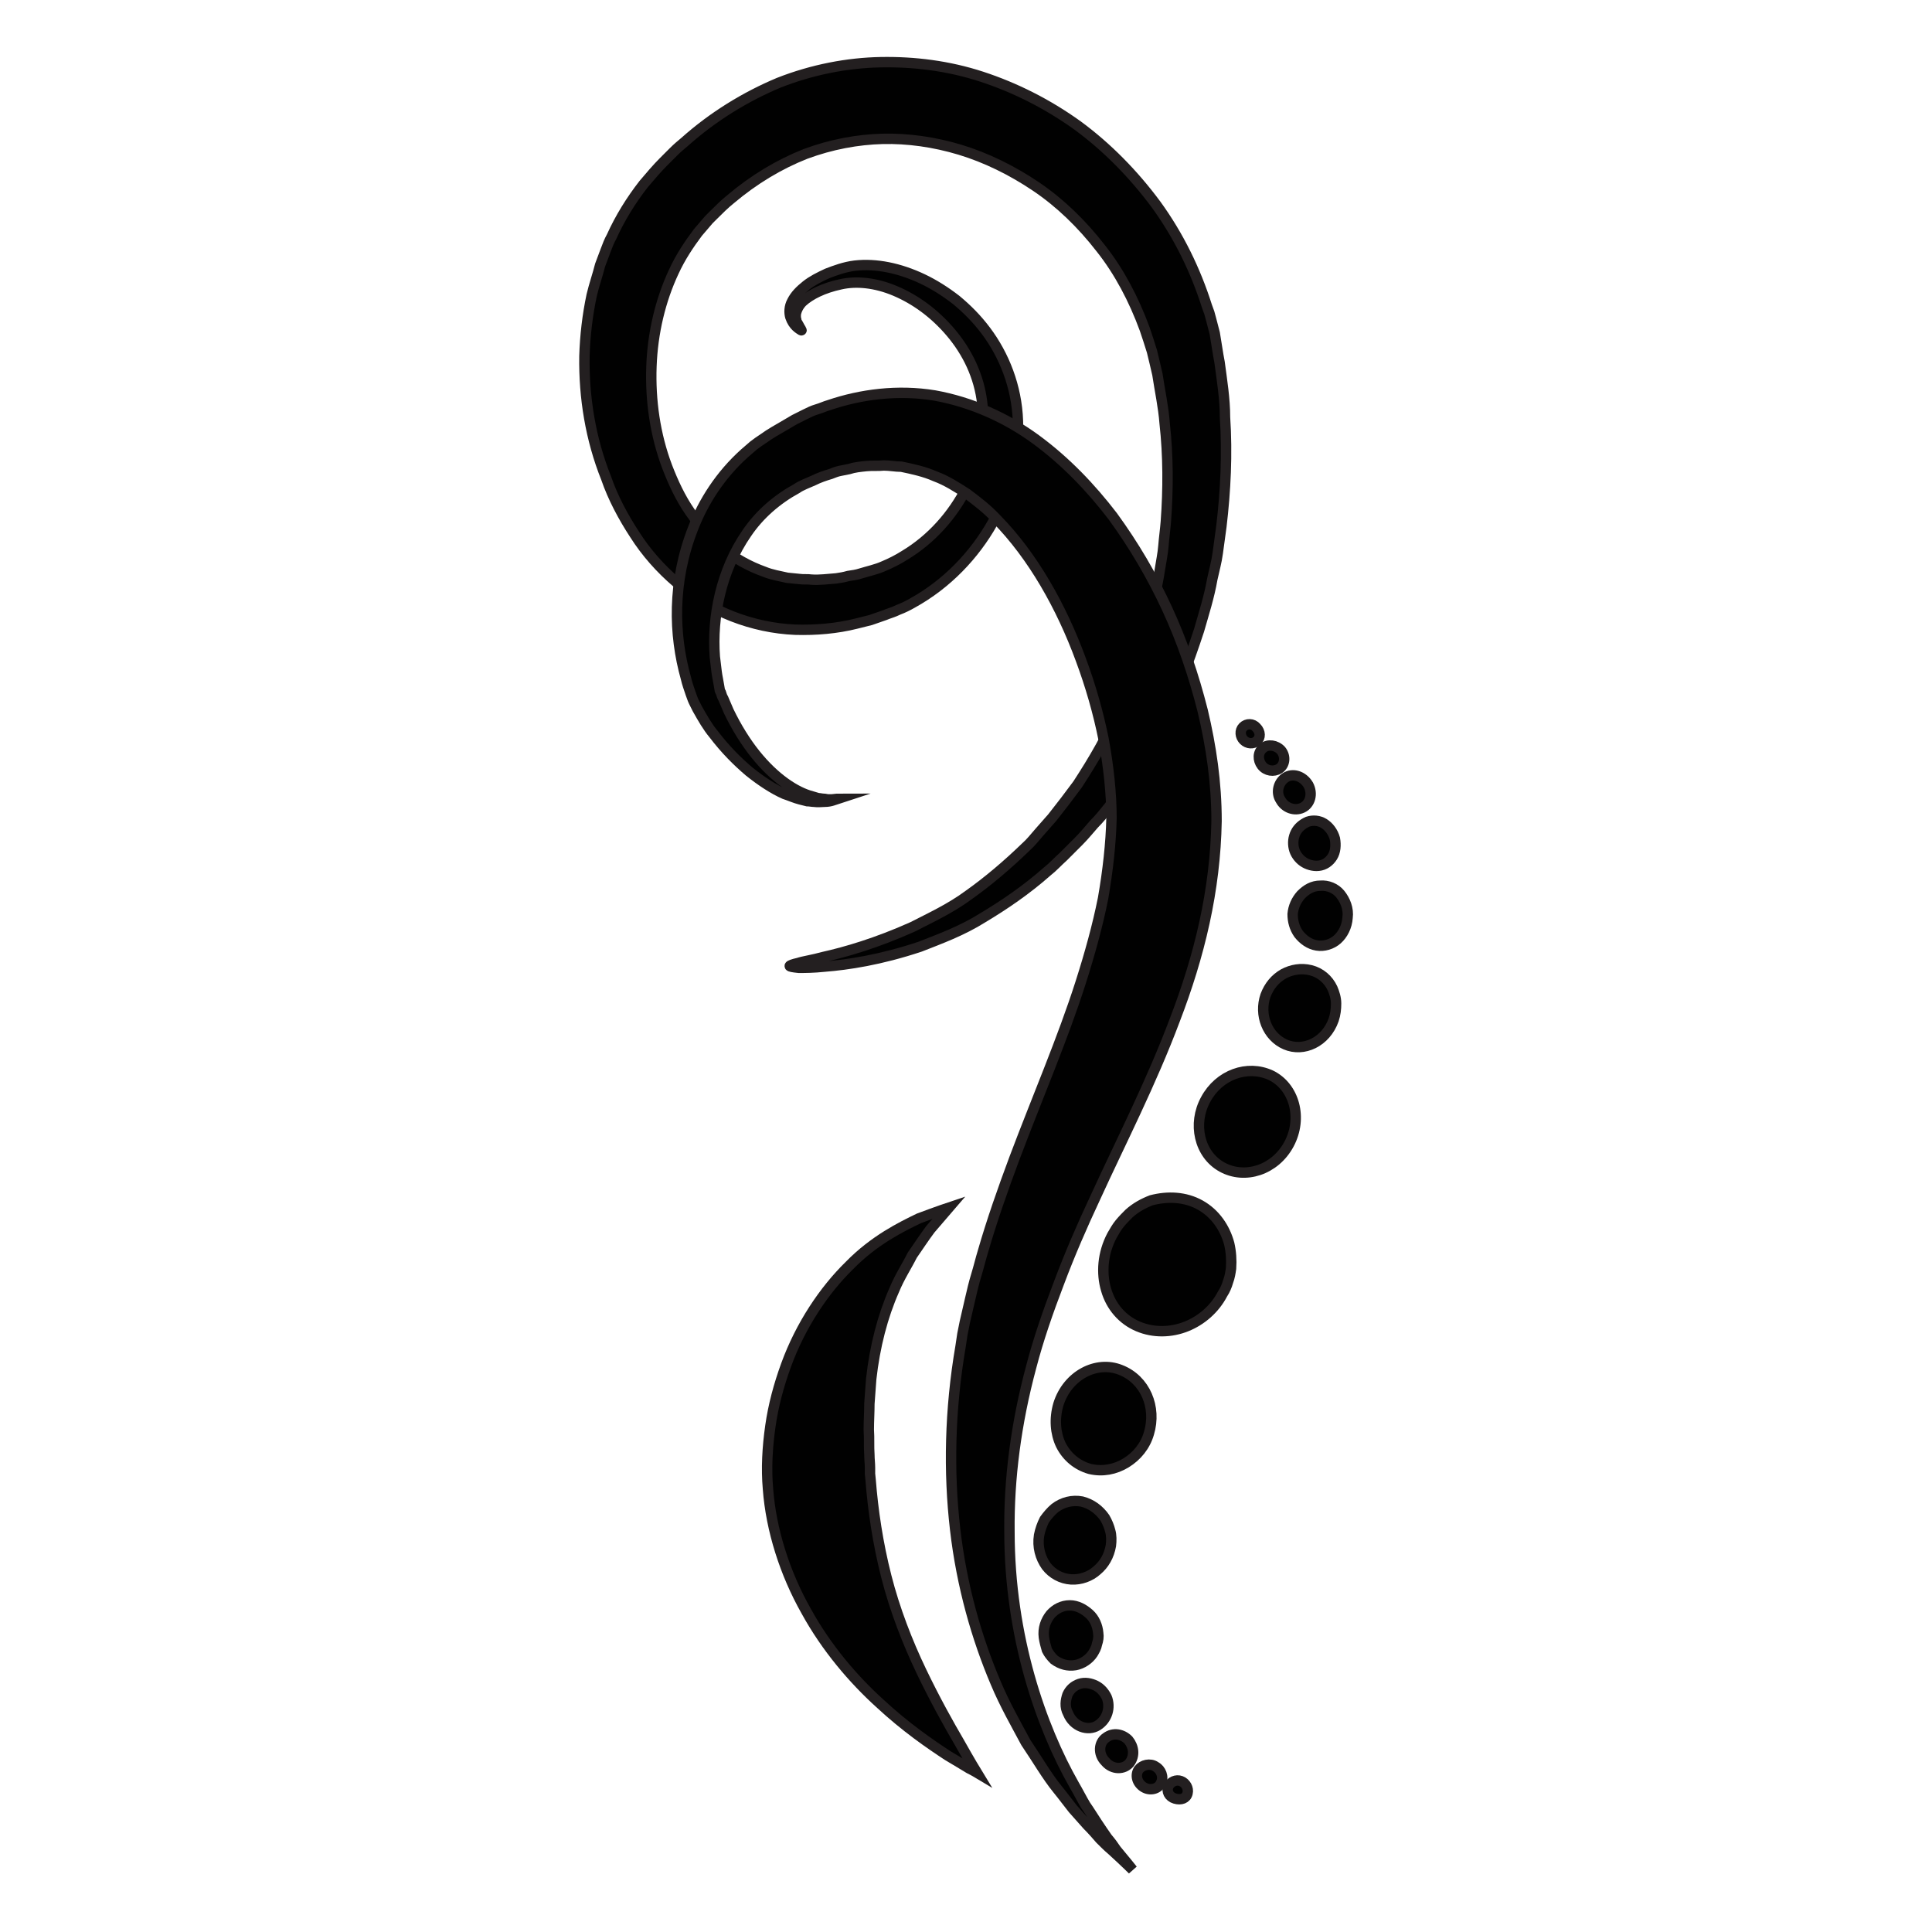 <svg xml:space="preserve" style="enable-background:new 0 0 32 32;" viewBox="0 0 32 32" y="0px" x="0px" xmlns:xlink="http://www.w3.org/1999/xlink" xmlns="http://www.w3.org/2000/svg" id="Layer_1" version="1.1">
<style type="text/css">
	.st0{fill:#010101;}
	.st1{fill:none;stroke:#231F20;stroke-width:0.172;stroke-miterlimit:10;}
</style>
<g>
	<path d="M13.08,16c0-0.01,0.05-0.03,0.14-0.05c0.09-0.03,0.24-0.05,0.42-0.1c0.36-0.08,0.88-0.23,1.48-0.5
		c0.29-0.15,0.62-0.3,0.93-0.53c0.31-0.22,0.63-0.49,0.94-0.79c0.08-0.07,0.15-0.16,0.22-0.24c0.07-0.08,0.15-0.17,0.22-0.25
		c0.07-0.09,0.14-0.18,0.21-0.27c0.07-0.09,0.14-0.19,0.21-0.28c0.26-0.4,0.51-0.82,0.7-1.29c0.21-0.46,0.37-0.96,0.5-1.47
		c0.05-0.26,0.12-0.52,0.16-0.79c0.02-0.13,0.05-0.27,0.06-0.4c0.01-0.13,0.03-0.27,0.04-0.4c0.04-0.54,0.04-1.09-0.02-1.63
		c-0.02-0.27-0.08-0.54-0.12-0.81c-0.03-0.13-0.06-0.26-0.09-0.38l-0.06-0.19l-0.03-0.09l-0.03-0.09c-0.18-0.49-0.42-0.95-0.73-1.34
		c-0.31-0.4-0.67-0.75-1.07-1.02c-0.4-0.27-0.83-0.48-1.26-0.61c-0.43-0.13-0.87-0.19-1.28-0.18c-0.41,0.01-0.85,0.09-1.28,0.25
		c-0.43,0.17-0.85,0.42-1.24,0.75c-0.1,0.08-0.19,0.17-0.29,0.27l-0.07,0.07c-0.02,0.02-0.04,0.05-0.06,0.07l-0.12,0.14
		c-0.15,0.2-0.29,0.41-0.4,0.65c-0.22,0.47-0.35,1.01-0.37,1.57c-0.02,0.56,0.06,1.13,0.26,1.66c0.1,0.26,0.22,0.52,0.38,0.75
		c0.16,0.23,0.34,0.43,0.54,0.6c0.2,0.17,0.44,0.3,0.69,0.39c0.12,0.05,0.25,0.07,0.38,0.1l0.2,0.02c0.07,0.01,0.13,0,0.2,0.01
		c0.13,0.01,0.27-0.01,0.41-0.02c0.07-0.01,0.13-0.02,0.2-0.04c0.07-0.01,0.14-0.02,0.2-0.04c0.13-0.04,0.27-0.07,0.38-0.12
		c0.12-0.05,0.24-0.11,0.35-0.18c0.45-0.27,0.8-0.67,1.03-1.12c0.23-0.45,0.31-0.94,0.26-1.39c-0.05-0.46-0.25-0.86-0.52-1.18
		c-0.27-0.32-0.59-0.55-0.92-0.69c-0.33-0.14-0.65-0.17-0.91-0.11c-0.28,0.06-0.5,0.17-0.63,0.29c-0.06,0.06-0.1,0.14-0.11,0.21
		c0,0.02,0,0.03,0,0.05c0,0.02,0.01,0.03,0.01,0.04c0,0.03,0.02,0.05,0.03,0.07c0.04,0.08,0.07,0.11,0.05,0.1
		c-0.03-0.02-0.13-0.07-0.18-0.22c-0.02-0.07-0.02-0.17,0.03-0.26c0.05-0.1,0.13-0.18,0.23-0.26c0.1-0.08,0.22-0.14,0.35-0.2
		c0.13-0.05,0.29-0.11,0.46-0.13c0.35-0.04,0.74,0.04,1.12,0.22c0.19,0.09,0.38,0.21,0.56,0.35c0.18,0.15,0.34,0.31,0.49,0.51
		c0.3,0.4,0.51,0.92,0.53,1.49c0.02,0.57-0.12,1.16-0.42,1.69c-0.3,0.53-0.75,1.01-1.33,1.33c-0.07,0.04-0.15,0.08-0.23,0.11
		c-0.08,0.04-0.16,0.06-0.23,0.09c-0.08,0.03-0.15,0.05-0.23,0.08c-0.08,0.02-0.16,0.04-0.24,0.06c-0.32,0.08-0.66,0.11-1.01,0.1
		c-0.7-0.03-1.42-0.3-1.96-0.78c-0.27-0.23-0.51-0.5-0.7-0.8c-0.19-0.29-0.36-0.61-0.47-0.93C9.78,7.27,9.67,6.58,9.68,5.9
		c0.01-0.34,0.05-0.68,0.12-1.01C9.84,4.72,9.9,4.55,9.94,4.39C9.97,4.31,10,4.23,10.03,4.15c0.03-0.08,0.06-0.16,0.1-0.23
		c0.14-0.31,0.32-0.6,0.53-0.87c0.11-0.13,0.22-0.26,0.33-0.37c0.06-0.06,0.11-0.11,0.17-0.17c0.06-0.06,0.12-0.11,0.18-0.16
		c0.47-0.42,1.01-0.75,1.56-0.98c0.56-0.22,1.14-0.33,1.69-0.34c0.55-0.01,1.12,0.06,1.67,0.24c0.55,0.18,1.09,0.45,1.59,0.81
		c0.49,0.36,0.93,0.81,1.3,1.31c0.37,0.51,0.65,1.08,0.84,1.68l0.04,0.11l0.03,0.11l0.06,0.23C20.15,5.69,20.17,5.85,20.2,6
		c0.04,0.3,0.09,0.61,0.09,0.91c0.04,0.61,0.01,1.22-0.06,1.81c-0.02,0.15-0.04,0.29-0.06,0.44c-0.02,0.15-0.06,0.29-0.09,0.43
		c-0.05,0.29-0.14,0.57-0.22,0.85c-0.18,0.55-0.38,1.08-0.64,1.57c-0.24,0.49-0.55,0.94-0.85,1.35c-0.08,0.1-0.16,0.2-0.25,0.29
		c-0.08,0.09-0.16,0.19-0.25,0.28c-0.09,0.09-0.17,0.17-0.26,0.26c-0.09,0.08-0.17,0.17-0.26,0.24c-0.35,0.31-0.72,0.56-1.07,0.77
		c-0.35,0.22-0.71,0.35-1.04,0.48c-0.66,0.22-1.2,0.3-1.58,0.33c-0.19,0.02-0.33,0.02-0.43,0.02C13.13,16.02,13.08,16.01,13.08,16" class="st0"></path>
	<path d="M13.08,16c0-0.01,0.05-0.03,0.14-0.05c0.09-0.03,0.24-0.05,0.42-0.1c0.36-0.08,0.88-0.23,1.48-0.5
		c0.29-0.15,0.62-0.3,0.93-0.53c0.31-0.22,0.63-0.49,0.94-0.79c0.08-0.07,0.15-0.16,0.22-0.24c0.07-0.08,0.15-0.17,0.22-0.25
		c0.07-0.09,0.14-0.18,0.21-0.27c0.07-0.09,0.14-0.19,0.21-0.28c0.26-0.4,0.51-0.82,0.7-1.29c0.21-0.46,0.37-0.96,0.5-1.47
		c0.05-0.26,0.12-0.52,0.16-0.79c0.02-0.13,0.05-0.27,0.06-0.4c0.01-0.13,0.03-0.27,0.04-0.4c0.04-0.54,0.04-1.09-0.02-1.63
		c-0.02-0.27-0.08-0.54-0.12-0.81c-0.03-0.13-0.06-0.26-0.09-0.38l-0.06-0.19l-0.03-0.09l-0.03-0.09c-0.18-0.49-0.42-0.95-0.73-1.34
		c-0.31-0.4-0.67-0.75-1.07-1.02c-0.4-0.27-0.83-0.48-1.26-0.61c-0.43-0.13-0.87-0.19-1.28-0.18c-0.41,0.01-0.85,0.09-1.28,0.25
		c-0.43,0.17-0.85,0.42-1.24,0.75c-0.1,0.08-0.19,0.17-0.29,0.27l-0.07,0.07c-0.02,0.02-0.04,0.05-0.06,0.07l-0.12,0.14
		c-0.15,0.2-0.29,0.41-0.4,0.65c-0.22,0.47-0.35,1.01-0.37,1.57c-0.02,0.56,0.06,1.13,0.26,1.66c0.1,0.26,0.22,0.52,0.38,0.75
		c0.16,0.23,0.34,0.43,0.54,0.6c0.2,0.17,0.44,0.3,0.69,0.39c0.12,0.05,0.25,0.07,0.38,0.1l0.2,0.02c0.07,0.01,0.13,0,0.2,0.01
		c0.13,0.01,0.27-0.01,0.41-0.02c0.07-0.01,0.13-0.02,0.2-0.04c0.07-0.01,0.14-0.02,0.2-0.04c0.13-0.04,0.27-0.07,0.38-0.12
		c0.12-0.05,0.24-0.11,0.35-0.18c0.45-0.27,0.8-0.67,1.03-1.12c0.23-0.45,0.31-0.94,0.26-1.39c-0.05-0.46-0.25-0.86-0.52-1.18
		c-0.27-0.32-0.59-0.55-0.92-0.69c-0.33-0.14-0.65-0.17-0.91-0.11c-0.28,0.06-0.5,0.17-0.63,0.29c-0.06,0.06-0.1,0.14-0.11,0.21
		c0,0.02,0,0.03,0,0.05c0,0.02,0.01,0.03,0.01,0.04c0,0.03,0.02,0.05,0.03,0.07c0.04,0.08,0.07,0.11,0.05,0.1
		c-0.03-0.02-0.13-0.07-0.18-0.22c-0.02-0.07-0.02-0.17,0.03-0.26c0.05-0.1,0.13-0.18,0.23-0.26c0.1-0.08,0.22-0.14,0.35-0.2
		c0.13-0.05,0.29-0.11,0.46-0.13c0.35-0.04,0.74,0.04,1.12,0.22c0.19,0.09,0.38,0.21,0.56,0.35c0.18,0.15,0.34,0.31,0.49,0.51
		c0.3,0.4,0.51,0.92,0.53,1.49c0.02,0.57-0.12,1.16-0.42,1.69c-0.3,0.53-0.75,1.01-1.33,1.33c-0.07,0.04-0.15,0.08-0.23,0.11
		c-0.08,0.04-0.16,0.06-0.23,0.09c-0.08,0.03-0.15,0.05-0.23,0.08c-0.08,0.02-0.16,0.04-0.24,0.06c-0.32,0.08-0.66,0.11-1.01,0.1
		c-0.7-0.03-1.42-0.3-1.96-0.78c-0.27-0.23-0.51-0.5-0.7-0.8c-0.19-0.29-0.36-0.61-0.47-0.93C9.78,7.27,9.67,6.58,9.68,5.9
		c0.01-0.34,0.05-0.68,0.12-1.01C9.84,4.72,9.9,4.55,9.94,4.39C9.97,4.31,10,4.23,10.03,4.15c0.03-0.08,0.06-0.16,0.1-0.23
		c0.14-0.31,0.32-0.6,0.53-0.87c0.11-0.13,0.22-0.26,0.33-0.37c0.06-0.06,0.11-0.11,0.17-0.17c0.06-0.06,0.12-0.11,0.18-0.16
		c0.47-0.42,1.01-0.75,1.56-0.98c0.56-0.22,1.14-0.33,1.69-0.34c0.55-0.01,1.12,0.06,1.67,0.24c0.55,0.18,1.09,0.45,1.59,0.81
		c0.49,0.36,0.93,0.81,1.3,1.31c0.37,0.51,0.65,1.08,0.84,1.68l0.04,0.11l0.03,0.11l0.06,0.23C20.15,5.69,20.17,5.85,20.2,6
		c0.04,0.3,0.09,0.61,0.09,0.91c0.04,0.61,0.01,1.22-0.06,1.81c-0.02,0.15-0.04,0.29-0.06,0.44c-0.02,0.15-0.06,0.29-0.09,0.43
		c-0.05,0.29-0.14,0.57-0.22,0.85c-0.18,0.55-0.38,1.08-0.64,1.57c-0.24,0.49-0.55,0.94-0.85,1.35c-0.08,0.1-0.16,0.2-0.25,0.29
		c-0.08,0.09-0.16,0.19-0.25,0.28c-0.09,0.09-0.17,0.17-0.26,0.26c-0.09,0.08-0.17,0.17-0.26,0.24c-0.35,0.31-0.72,0.56-1.07,0.77
		c-0.35,0.22-0.71,0.35-1.04,0.48c-0.66,0.22-1.2,0.3-1.58,0.33c-0.19,0.02-0.33,0.02-0.43,0.02C13.13,16.02,13.08,16.01,13.08,16z" class="st1"></path>
	<path d="M18.76,30.97c0,0-0.12-0.12-0.35-0.33c-0.06-0.05-0.12-0.11-0.19-0.18c-0.06-0.07-0.13-0.15-0.21-0.23
		c-0.07-0.08-0.15-0.17-0.24-0.27c-0.08-0.1-0.16-0.21-0.25-0.32c-0.18-0.22-0.34-0.5-0.53-0.78c-0.16-0.3-0.35-0.63-0.5-0.99
		c-0.31-0.73-0.56-1.59-0.67-2.54c-0.11-0.95-0.09-1.98,0.09-3.03l0.03-0.2l0.04-0.2c0.03-0.13,0.06-0.26,0.09-0.39
		c0.03-0.13,0.06-0.26,0.1-0.39c0.04-0.13,0.07-0.26,0.11-0.39c0.15-0.52,0.33-1.03,0.52-1.54c0.38-1.01,0.8-1.98,1.1-2.92
		c0.15-0.47,0.28-0.94,0.37-1.39c0.08-0.46,0.13-0.91,0.14-1.33c0-0.41-0.05-0.86-0.13-1.3c-0.09-0.45-0.22-0.9-0.38-1.33
		c-0.32-0.87-0.79-1.71-1.4-2.33c-0.15-0.16-0.32-0.29-0.48-0.41c-0.17-0.11-0.34-0.22-0.53-0.29c-0.18-0.08-0.37-0.12-0.56-0.16
		c-0.1,0-0.19-0.02-0.29-0.02c-0.1,0.01-0.19,0-0.29,0.01c-0.1,0.01-0.2,0.02-0.29,0.05l-0.15,0.03c-0.05,0.01-0.1,0.03-0.15,0.05
		c-0.1,0.03-0.19,0.06-0.29,0.11c-0.09,0.04-0.2,0.08-0.27,0.13c-0.33,0.18-0.62,0.43-0.83,0.74c-0.43,0.62-0.58,1.39-0.53,2.05
		c0.01,0.08,0.02,0.17,0.03,0.25c0.01,0.08,0.03,0.16,0.04,0.23l0.01,0.06c0,0.02,0.01,0.03,0.02,0.05c0.01,0.03,0.02,0.07,0.04,0.1
		c0.03,0.07,0.06,0.14,0.09,0.21c0.13,0.27,0.28,0.51,0.44,0.71c0.32,0.4,0.67,0.63,0.94,0.7c0.03,0.01,0.07,0.02,0.1,0.03
		c0.03,0,0.06,0.01,0.09,0.01c0.03,0,0.05,0.01,0.08,0.01c0.02,0,0.04,0,0.06,0c0.07-0.01,0.11-0.01,0.11-0.01s-0.03,0.01-0.1,0.03
		c-0.03,0.01-0.08,0.02-0.13,0.02c-0.05,0-0.11,0.01-0.18,0c-0.03,0-0.07-0.01-0.11-0.01c-0.04-0.01-0.08-0.02-0.12-0.03
		c-0.08-0.02-0.17-0.06-0.26-0.09c-0.18-0.08-0.38-0.21-0.58-0.37c-0.2-0.17-0.4-0.37-0.59-0.62c-0.1-0.12-0.18-0.26-0.27-0.42
		c-0.02-0.04-0.04-0.08-0.06-0.12c-0.02-0.04-0.03-0.08-0.05-0.13c-0.03-0.09-0.06-0.17-0.08-0.26c-0.2-0.71-0.23-1.59,0.12-2.48
		c0.17-0.44,0.45-0.88,0.85-1.24c0.05-0.04,0.1-0.09,0.15-0.13c0.05-0.04,0.11-0.08,0.17-0.12c0.11-0.08,0.22-0.14,0.34-0.21
		l0.17-0.1c0.06-0.03,0.12-0.06,0.18-0.09c0.06-0.03,0.12-0.06,0.19-0.08c0.07-0.02,0.13-0.05,0.2-0.07
		c0.53-0.18,1.14-0.26,1.75-0.16c0.61,0.11,1.19,0.37,1.68,0.73c0.49,0.36,0.91,0.8,1.27,1.27c0.35,0.48,0.65,0.99,0.9,1.53
		c0.25,0.54,0.44,1.1,0.59,1.69c0.14,0.59,0.23,1.19,0.23,1.83c-0.01,0.57-0.08,1.13-0.2,1.68c-0.12,0.55-0.29,1.09-0.49,1.61
		c-0.39,1.04-0.89,2.01-1.32,2.95c-0.22,0.47-0.42,0.93-0.6,1.41c-0.18,0.47-0.34,0.93-0.46,1.39c-0.25,0.93-0.37,1.85-0.36,2.73
		c0,1.75,0.53,3.24,1.07,4.19c0.07,0.12,0.13,0.24,0.19,0.34c0.07,0.1,0.13,0.2,0.19,0.29c0.06,0.09,0.12,0.18,0.17,0.25
		c0.06,0.07,0.11,0.14,0.15,0.2C18.65,30.83,18.76,30.97,18.76,30.97" class="st0"></path>
	<path d="M18.76,30.97c0,0-0.12-0.12-0.35-0.33c-0.06-0.05-0.12-0.11-0.19-0.18c-0.06-0.07-0.13-0.15-0.21-0.23
		c-0.07-0.08-0.15-0.17-0.24-0.27c-0.08-0.1-0.16-0.21-0.25-0.32c-0.18-0.22-0.34-0.5-0.53-0.78c-0.16-0.3-0.35-0.63-0.5-0.99
		c-0.31-0.73-0.56-1.59-0.67-2.54c-0.11-0.95-0.09-1.98,0.09-3.03l0.03-0.2l0.04-0.2c0.03-0.13,0.06-0.26,0.09-0.39
		c0.03-0.13,0.06-0.26,0.1-0.39c0.04-0.13,0.07-0.26,0.11-0.39c0.15-0.52,0.33-1.03,0.52-1.54c0.38-1.01,0.8-1.98,1.1-2.92
		c0.15-0.47,0.28-0.94,0.37-1.39c0.08-0.46,0.13-0.91,0.14-1.33c0-0.41-0.05-0.86-0.13-1.3c-0.09-0.45-0.22-0.9-0.38-1.33
		c-0.32-0.87-0.79-1.71-1.4-2.33c-0.15-0.16-0.32-0.29-0.48-0.41c-0.17-0.11-0.34-0.22-0.53-0.29c-0.18-0.08-0.37-0.12-0.56-0.16
		c-0.1,0-0.19-0.02-0.29-0.02c-0.1,0.01-0.19,0-0.29,0.01c-0.1,0.01-0.2,0.02-0.29,0.05l-0.15,0.03c-0.05,0.01-0.1,0.03-0.15,0.05
		c-0.1,0.03-0.19,0.06-0.29,0.11c-0.09,0.04-0.2,0.08-0.27,0.13c-0.33,0.18-0.62,0.43-0.83,0.74c-0.43,0.62-0.58,1.39-0.53,2.05
		c0.01,0.08,0.02,0.17,0.03,0.25c0.01,0.08,0.03,0.16,0.04,0.23l0.01,0.06c0,0.02,0.01,0.03,0.02,0.05c0.01,0.03,0.02,0.07,0.04,0.1
		c0.03,0.07,0.06,0.14,0.09,0.21c0.13,0.27,0.28,0.51,0.44,0.71c0.32,0.4,0.67,0.63,0.94,0.7c0.03,0.01,0.07,0.02,0.1,0.03
		c0.03,0,0.06,0.01,0.09,0.01c0.03,0,0.05,0.01,0.08,0.01c0.02,0,0.04,0,0.06,0c0.07-0.01,0.11-0.01,0.11-0.01s-0.03,0.01-0.1,0.03
		c-0.03,0.01-0.08,0.02-0.13,0.02c-0.05,0-0.11,0.01-0.18,0c-0.03,0-0.07-0.01-0.11-0.01c-0.04-0.01-0.08-0.02-0.12-0.03
		c-0.08-0.02-0.17-0.06-0.26-0.09c-0.18-0.08-0.38-0.21-0.58-0.37c-0.2-0.17-0.4-0.37-0.59-0.62c-0.1-0.12-0.18-0.26-0.27-0.42
		c-0.02-0.04-0.04-0.08-0.06-0.12c-0.02-0.04-0.03-0.08-0.05-0.13c-0.03-0.09-0.06-0.17-0.08-0.26c-0.2-0.71-0.23-1.59,0.12-2.48
		c0.17-0.44,0.45-0.88,0.85-1.24c0.05-0.04,0.1-0.09,0.15-0.13c0.05-0.04,0.11-0.08,0.17-0.12c0.11-0.08,0.22-0.14,0.34-0.21
		l0.17-0.1c0.06-0.03,0.12-0.06,0.18-0.09c0.06-0.03,0.12-0.06,0.19-0.08c0.07-0.02,0.13-0.05,0.2-0.07
		c0.53-0.18,1.14-0.26,1.75-0.16c0.61,0.11,1.19,0.37,1.68,0.73c0.49,0.36,0.91,0.8,1.27,1.27c0.35,0.48,0.65,0.99,0.9,1.53
		c0.25,0.54,0.44,1.1,0.59,1.69c0.14,0.59,0.23,1.19,0.23,1.83c-0.01,0.57-0.08,1.13-0.2,1.68c-0.12,0.55-0.29,1.09-0.49,1.61
		c-0.39,1.04-0.89,2.01-1.32,2.95c-0.22,0.47-0.42,0.93-0.6,1.41c-0.18,0.47-0.34,0.93-0.46,1.39c-0.25,0.93-0.37,1.85-0.36,2.73
		c0,1.75,0.53,3.24,1.07,4.19c0.07,0.12,0.13,0.24,0.19,0.34c0.07,0.1,0.13,0.2,0.19,0.29c0.06,0.09,0.12,0.18,0.17,0.25
		c0.06,0.07,0.11,0.14,0.15,0.2C18.65,30.83,18.76,30.97,18.76,30.97z" class="st1"></path>
	<path d="M16.18,29.36c0,0-0.05-0.03-0.13-0.07c-0.08-0.05-0.2-0.12-0.35-0.21c-0.29-0.19-0.7-0.47-1.13-0.87
		c-0.43-0.39-0.88-0.91-1.22-1.53c-0.35-0.62-0.58-1.34-0.63-2.02c-0.03-0.34-0.01-0.69,0.04-1.04c0.05-0.35,0.14-0.68,0.26-1.01
		c0.24-0.66,0.63-1.24,1.05-1.65c0.41-0.42,0.86-0.64,1.15-0.78c0.32-0.12,0.5-0.18,0.5-0.18s-0.12,0.14-0.31,0.36
		c-0.09,0.12-0.19,0.27-0.3,0.43c-0.09,0.18-0.21,0.36-0.3,0.58c-0.19,0.43-0.32,0.93-0.38,1.47c-0.01,0.14-0.02,0.28-0.03,0.41
		c0,0.14-0.01,0.29-0.01,0.43c0.01,0.14,0,0.28,0.01,0.42c0,0.07,0.01,0.14,0.01,0.21l0,0.1l0.01,0.1c0.04,0.51,0.12,1.05,0.26,1.6
		c0.14,0.55,0.35,1.09,0.58,1.57c0.23,0.48,0.46,0.89,0.63,1.18C16.07,29.18,16.18,29.36,16.18,29.36" class="st0"></path>
	<path d="M16.18,29.36c0,0-0.05-0.03-0.13-0.07c-0.08-0.05-0.2-0.12-0.35-0.21c-0.29-0.19-0.7-0.47-1.13-0.87
		c-0.43-0.39-0.88-0.91-1.22-1.53c-0.35-0.62-0.58-1.34-0.63-2.02c-0.03-0.34-0.01-0.69,0.04-1.04c0.05-0.35,0.14-0.68,0.26-1.01
		c0.24-0.66,0.63-1.24,1.05-1.65c0.41-0.42,0.86-0.64,1.15-0.78c0.32-0.12,0.5-0.18,0.5-0.18s-0.12,0.14-0.31,0.36
		c-0.09,0.12-0.19,0.27-0.3,0.43c-0.09,0.18-0.21,0.36-0.3,0.58c-0.19,0.43-0.32,0.93-0.38,1.47c-0.01,0.14-0.02,0.28-0.03,0.41
		c0,0.14-0.01,0.29-0.01,0.43c0.01,0.14,0,0.28,0.01,0.42c0,0.07,0.01,0.14,0.01,0.21l0,0.1l0.01,0.1c0.04,0.51,0.12,1.05,0.26,1.6
		c0.14,0.55,0.35,1.09,0.58,1.57c0.23,0.48,0.46,0.89,0.63,1.18C16.07,29.18,16.18,29.36,16.18,29.36z" class="st1"></path>
	<path d="M20.59,12.04c0.06-0.06,0.16-0.06,0.22,0.01c0.07,0.07,0.07,0.17,0.01,0.22c-0.06,0.06-0.16,0.05-0.22-0.01
		C20.54,12.2,20.53,12.1,20.59,12.04" class="st0"></path>
	<path d="M20.59,12.04c0.06-0.06,0.16-0.06,0.22,0.01c0.07,0.07,0.07,0.17,0.01,0.22c-0.06,0.06-0.16,0.05-0.22-0.01
		C20.54,12.2,20.53,12.1,20.59,12.04z" class="st1"></path>
	<path d="M20.92,12.39c0.08-0.07,0.22-0.05,0.3,0.04c0.08,0.1,0.06,0.24-0.03,0.3c-0.09,0.06-0.22,0.04-0.29-0.05
		C20.83,12.59,20.83,12.46,20.92,12.39" class="st0"></path>
	<path d="M20.92,12.39c0.08-0.07,0.22-0.05,0.3,0.04c0.08,0.1,0.06,0.24-0.03,0.3c-0.09,0.06-0.22,0.04-0.29-0.05
		C20.83,12.59,20.83,12.46,20.92,12.39z" class="st1"></path>
	<path d="M21.29,12.88c0.12-0.08,0.29-0.03,0.38,0.12c0.08,0.15,0.03,0.32-0.1,0.38c-0.13,0.06-0.29,0-0.36-0.13
		C21.13,13.13,21.17,12.96,21.29,12.88" class="st0"></path>
	<path d="M21.29,12.88c0.12-0.08,0.29-0.03,0.38,0.12c0.08,0.15,0.03,0.32-0.1,0.38c-0.13,0.06-0.29,0-0.36-0.13
		C21.13,13.13,21.17,12.96,21.29,12.88z" class="st1"></path>
	<path d="M21.66,13.61c0.09-0.03,0.19-0.02,0.27,0.03c0.08,0.05,0.15,0.14,0.18,0.25c0.02,0.11,0.01,0.22-0.04,0.3
		c-0.05,0.08-0.13,0.14-0.23,0.15c-0.09,0.01-0.19-0.02-0.26-0.07c-0.07-0.05-0.13-0.13-0.15-0.22c-0.02-0.09-0.01-0.18,0.03-0.26
		C21.5,13.71,21.57,13.65,21.66,13.61" class="st0"></path>
	<path d="M21.66,13.61c0.09-0.03,0.19-0.02,0.27,0.03c0.08,0.05,0.15,0.14,0.18,0.25c0.02,0.11,0.01,0.22-0.04,0.3
		c-0.05,0.08-0.13,0.14-0.23,0.15c-0.09,0.01-0.19-0.02-0.26-0.07c-0.07-0.05-0.13-0.13-0.15-0.22c-0.02-0.09-0.01-0.18,0.03-0.26
		C21.5,13.71,21.57,13.65,21.66,13.61z" class="st1"></path>
	<path d="M21.87,14.67c0.12-0.01,0.25,0.04,0.33,0.14c0.08,0.1,0.14,0.24,0.12,0.39c-0.01,0.15-0.08,0.28-0.17,0.36
		c-0.09,0.08-0.22,0.12-0.34,0.1c-0.12-0.02-0.22-0.09-0.3-0.19c-0.07-0.1-0.1-0.21-0.1-0.33c0.01-0.12,0.06-0.23,0.14-0.32
		C21.64,14.73,21.74,14.67,21.87,14.67" class="st0"></path>
	<path d="M21.87,14.67c0.12-0.01,0.25,0.04,0.33,0.14c0.08,0.1,0.14,0.24,0.12,0.39c-0.01,0.15-0.08,0.28-0.17,0.36
		c-0.09,0.08-0.22,0.12-0.34,0.1c-0.12-0.02-0.22-0.09-0.3-0.19c-0.07-0.1-0.1-0.21-0.1-0.33c0.01-0.12,0.06-0.23,0.14-0.32
		C21.64,14.73,21.74,14.67,21.87,14.67z" class="st1"></path>
	<path d="M21.71,16.07c0.16,0.04,0.29,0.15,0.36,0.3c0.03,0.07,0.06,0.16,0.06,0.25c0,0.09-0.01,0.18-0.04,0.27
		c-0.13,0.37-0.5,0.54-0.8,0.41c-0.3-0.13-0.44-0.49-0.33-0.81c0.03-0.08,0.07-0.15,0.12-0.21c0.05-0.06,0.11-0.11,0.18-0.15
		C21.39,16.06,21.55,16.03,21.71,16.07" class="st0"></path>
	<path d="M21.71,16.07c0.16,0.04,0.29,0.15,0.36,0.3c0.03,0.07,0.06,0.16,0.06,0.25c0,0.09-0.01,0.18-0.04,0.27
		c-0.13,0.37-0.5,0.54-0.8,0.41c-0.3-0.13-0.44-0.49-0.33-0.81c0.03-0.08,0.07-0.15,0.12-0.21c0.05-0.06,0.11-0.11,0.18-0.15
		C21.39,16.06,21.55,16.03,21.71,16.07z" class="st1"></path>
	<path d="M21.05,17.81c0.39,0.19,0.53,0.71,0.3,1.14c-0.23,0.43-0.73,0.59-1.11,0.38c-0.38-0.21-0.49-0.72-0.27-1.12
		C20.19,17.8,20.66,17.63,21.05,17.81" class="st0"></path>
	<path d="M21.05,17.81c0.39,0.19,0.53,0.71,0.3,1.14c-0.23,0.43-0.73,0.59-1.11,0.38c-0.38-0.21-0.49-0.72-0.27-1.12
		C20.19,17.8,20.66,17.63,21.05,17.81z" class="st1"></path>
	<path d="M19.88,19.96c0.25,0.14,0.41,0.38,0.48,0.64c0.03,0.13,0.04,0.27,0.03,0.41c-0.01,0.07-0.02,0.14-0.05,0.22
		c-0.02,0.07-0.05,0.14-0.09,0.2c-0.13,0.25-0.35,0.44-0.6,0.54c-0.25,0.1-0.54,0.11-0.8,0c-0.26-0.11-0.45-0.33-0.53-0.61
		c-0.08-0.27-0.06-0.6,0.1-0.9c0.04-0.07,0.08-0.14,0.13-0.2c0.05-0.06,0.1-0.11,0.15-0.16c0.11-0.1,0.24-0.17,0.37-0.22
		C19.34,19.81,19.63,19.82,19.88,19.96" class="st0"></path>
	<path d="M19.88,19.96c0.25,0.14,0.41,0.38,0.48,0.64c0.03,0.13,0.04,0.27,0.03,0.41c-0.01,0.07-0.02,0.14-0.05,0.22
		c-0.02,0.07-0.05,0.14-0.09,0.2c-0.13,0.25-0.35,0.44-0.6,0.54c-0.25,0.1-0.54,0.11-0.8,0c-0.26-0.11-0.45-0.33-0.53-0.61
		c-0.08-0.27-0.06-0.6,0.1-0.9c0.04-0.07,0.08-0.14,0.13-0.2c0.05-0.06,0.1-0.11,0.15-0.16c0.11-0.1,0.24-0.17,0.37-0.22
		C19.34,19.81,19.63,19.82,19.88,19.96z" class="st1"></path>
	<path d="M19.67,29.7c0.02-0.08-0.03-0.17-0.11-0.2c-0.08-0.03-0.17,0.01-0.21,0.09c-0.03,0.08,0.01,0.17,0.11,0.2
		C19.56,29.82,19.65,29.79,19.67,29.7" class="st0"></path>
	<path d="M19.67,29.7c0.02-0.08-0.03-0.17-0.11-0.2c-0.08-0.03-0.17,0.01-0.21,0.09c-0.03,0.08,0.01,0.17,0.11,0.2
		C19.56,29.82,19.65,29.79,19.67,29.7z" class="st1"></path>
	<path d="M19.23,29.53c0.05-0.1,0-0.22-0.09-0.27c-0.09-0.06-0.22-0.03-0.28,0.05c-0.06,0.09-0.03,0.22,0.08,0.29
		C19.05,29.67,19.19,29.63,19.23,29.53" class="st0"></path>
	<path d="M19.23,29.53c0.05-0.1,0-0.22-0.09-0.27c-0.09-0.06-0.22-0.03-0.28,0.05c-0.06,0.09-0.03,0.22,0.08,0.29
		C19.05,29.67,19.19,29.63,19.23,29.53z" class="st1"></path>
	<path d="M18.71,29.2c0.09-0.12,0.07-0.27-0.02-0.38c-0.1-0.1-0.25-0.13-0.37-0.04c-0.12,0.08-0.14,0.27-0.01,0.4
		C18.43,29.32,18.62,29.31,18.71,29.2" class="st0"></path>
	<path d="M18.71,29.2c0.09-0.12,0.07-0.27-0.02-0.38c-0.1-0.1-0.25-0.13-0.37-0.04c-0.12,0.08-0.14,0.27-0.01,0.4
		C18.43,29.32,18.62,29.31,18.71,29.2z" class="st1"></path>
	<path d="M18.18,28.58c0.16-0.1,0.22-0.3,0.15-0.47c-0.04-0.08-0.1-0.15-0.18-0.19c-0.08-0.04-0.18-0.06-0.27-0.03
		c-0.09,0.03-0.16,0.09-0.2,0.18c-0.03,0.09-0.05,0.2,0.01,0.31C17.78,28.6,18.02,28.68,18.18,28.58" class="st0"></path>
	<path d="M18.18,28.58c0.16-0.1,0.22-0.3,0.15-0.47c-0.04-0.08-0.1-0.15-0.18-0.19c-0.08-0.04-0.18-0.06-0.27-0.03
		c-0.09,0.03-0.16,0.09-0.2,0.18c-0.03,0.09-0.05,0.2,0.01,0.31C17.78,28.6,18.02,28.68,18.18,28.58z" class="st1"></path>
	<path d="M17.81,27.58c0.12-0.02,0.23-0.1,0.29-0.19c0.03-0.05,0.06-0.1,0.07-0.16c0.02-0.06,0.03-0.12,0.02-0.18
		c-0.01-0.12-0.06-0.24-0.15-0.32c-0.09-0.08-0.2-0.14-0.32-0.14c-0.13,0-0.24,0.06-0.32,0.15c-0.08,0.1-0.13,0.23-0.11,0.38
		c0.01,0.07,0.03,0.14,0.05,0.21c0.03,0.06,0.07,0.11,0.12,0.16C17.57,27.57,17.69,27.6,17.81,27.58" class="st0"></path>
	<path d="M17.81,27.58c0.12-0.02,0.23-0.1,0.29-0.19c0.03-0.05,0.06-0.1,0.07-0.16c0.02-0.06,0.03-0.12,0.02-0.18
		c-0.01-0.12-0.06-0.24-0.15-0.32c-0.09-0.08-0.2-0.14-0.32-0.14c-0.13,0-0.24,0.06-0.32,0.15c-0.08,0.1-0.13,0.23-0.11,0.38
		c0.01,0.07,0.03,0.14,0.05,0.21c0.03,0.06,0.07,0.11,0.12,0.16C17.57,27.57,17.69,27.6,17.81,27.58z" class="st1"></path>
	<path d="M17.74,26.16c0.16,0.01,0.32-0.05,0.43-0.15c0.12-0.1,0.2-0.24,0.23-0.41c0.01-0.08,0.01-0.17-0.01-0.24
		c-0.02-0.08-0.05-0.15-0.09-0.22c-0.09-0.13-0.22-0.23-0.38-0.27c-0.16-0.03-0.32,0.01-0.45,0.11c-0.06,0.05-0.12,0.12-0.17,0.19
		c-0.04,0.08-0.07,0.16-0.09,0.26c-0.03,0.19,0.02,0.37,0.12,0.51C17.43,26.07,17.58,26.15,17.74,26.16" class="st0"></path>
	<path d="M17.74,26.16c0.16,0.01,0.32-0.05,0.43-0.15c0.12-0.1,0.2-0.24,0.23-0.41c0.01-0.08,0.01-0.17-0.01-0.24
		c-0.02-0.08-0.05-0.15-0.09-0.22c-0.09-0.13-0.22-0.23-0.38-0.27c-0.16-0.03-0.32,0.01-0.45,0.11c-0.06,0.05-0.12,0.12-0.17,0.19
		c-0.04,0.08-0.07,0.16-0.09,0.26c-0.03,0.19,0.02,0.37,0.12,0.51C17.43,26.07,17.58,26.15,17.74,26.16z" class="st1"></path>
	<path d="M18.05,24.33c0.21,0.05,0.42,0.01,0.6-0.1c0.18-0.11,0.32-0.28,0.38-0.49c0.13-0.43-0.06-0.89-0.47-1.05
		c-0.4-0.16-0.88,0.09-1.03,0.57c-0.07,0.24-0.05,0.48,0.04,0.67C17.67,24.13,17.84,24.27,18.05,24.33" class="st0"></path>
	<path d="M18.05,24.33c0.21,0.05,0.42,0.01,0.6-0.1c0.18-0.11,0.32-0.28,0.38-0.49c0.13-0.43-0.06-0.89-0.47-1.05
		c-0.4-0.16-0.88,0.09-1.03,0.57c-0.07,0.24-0.05,0.48,0.04,0.67C17.67,24.13,17.84,24.27,18.05,24.33z" class="st1"></path>
</g>
</svg>
